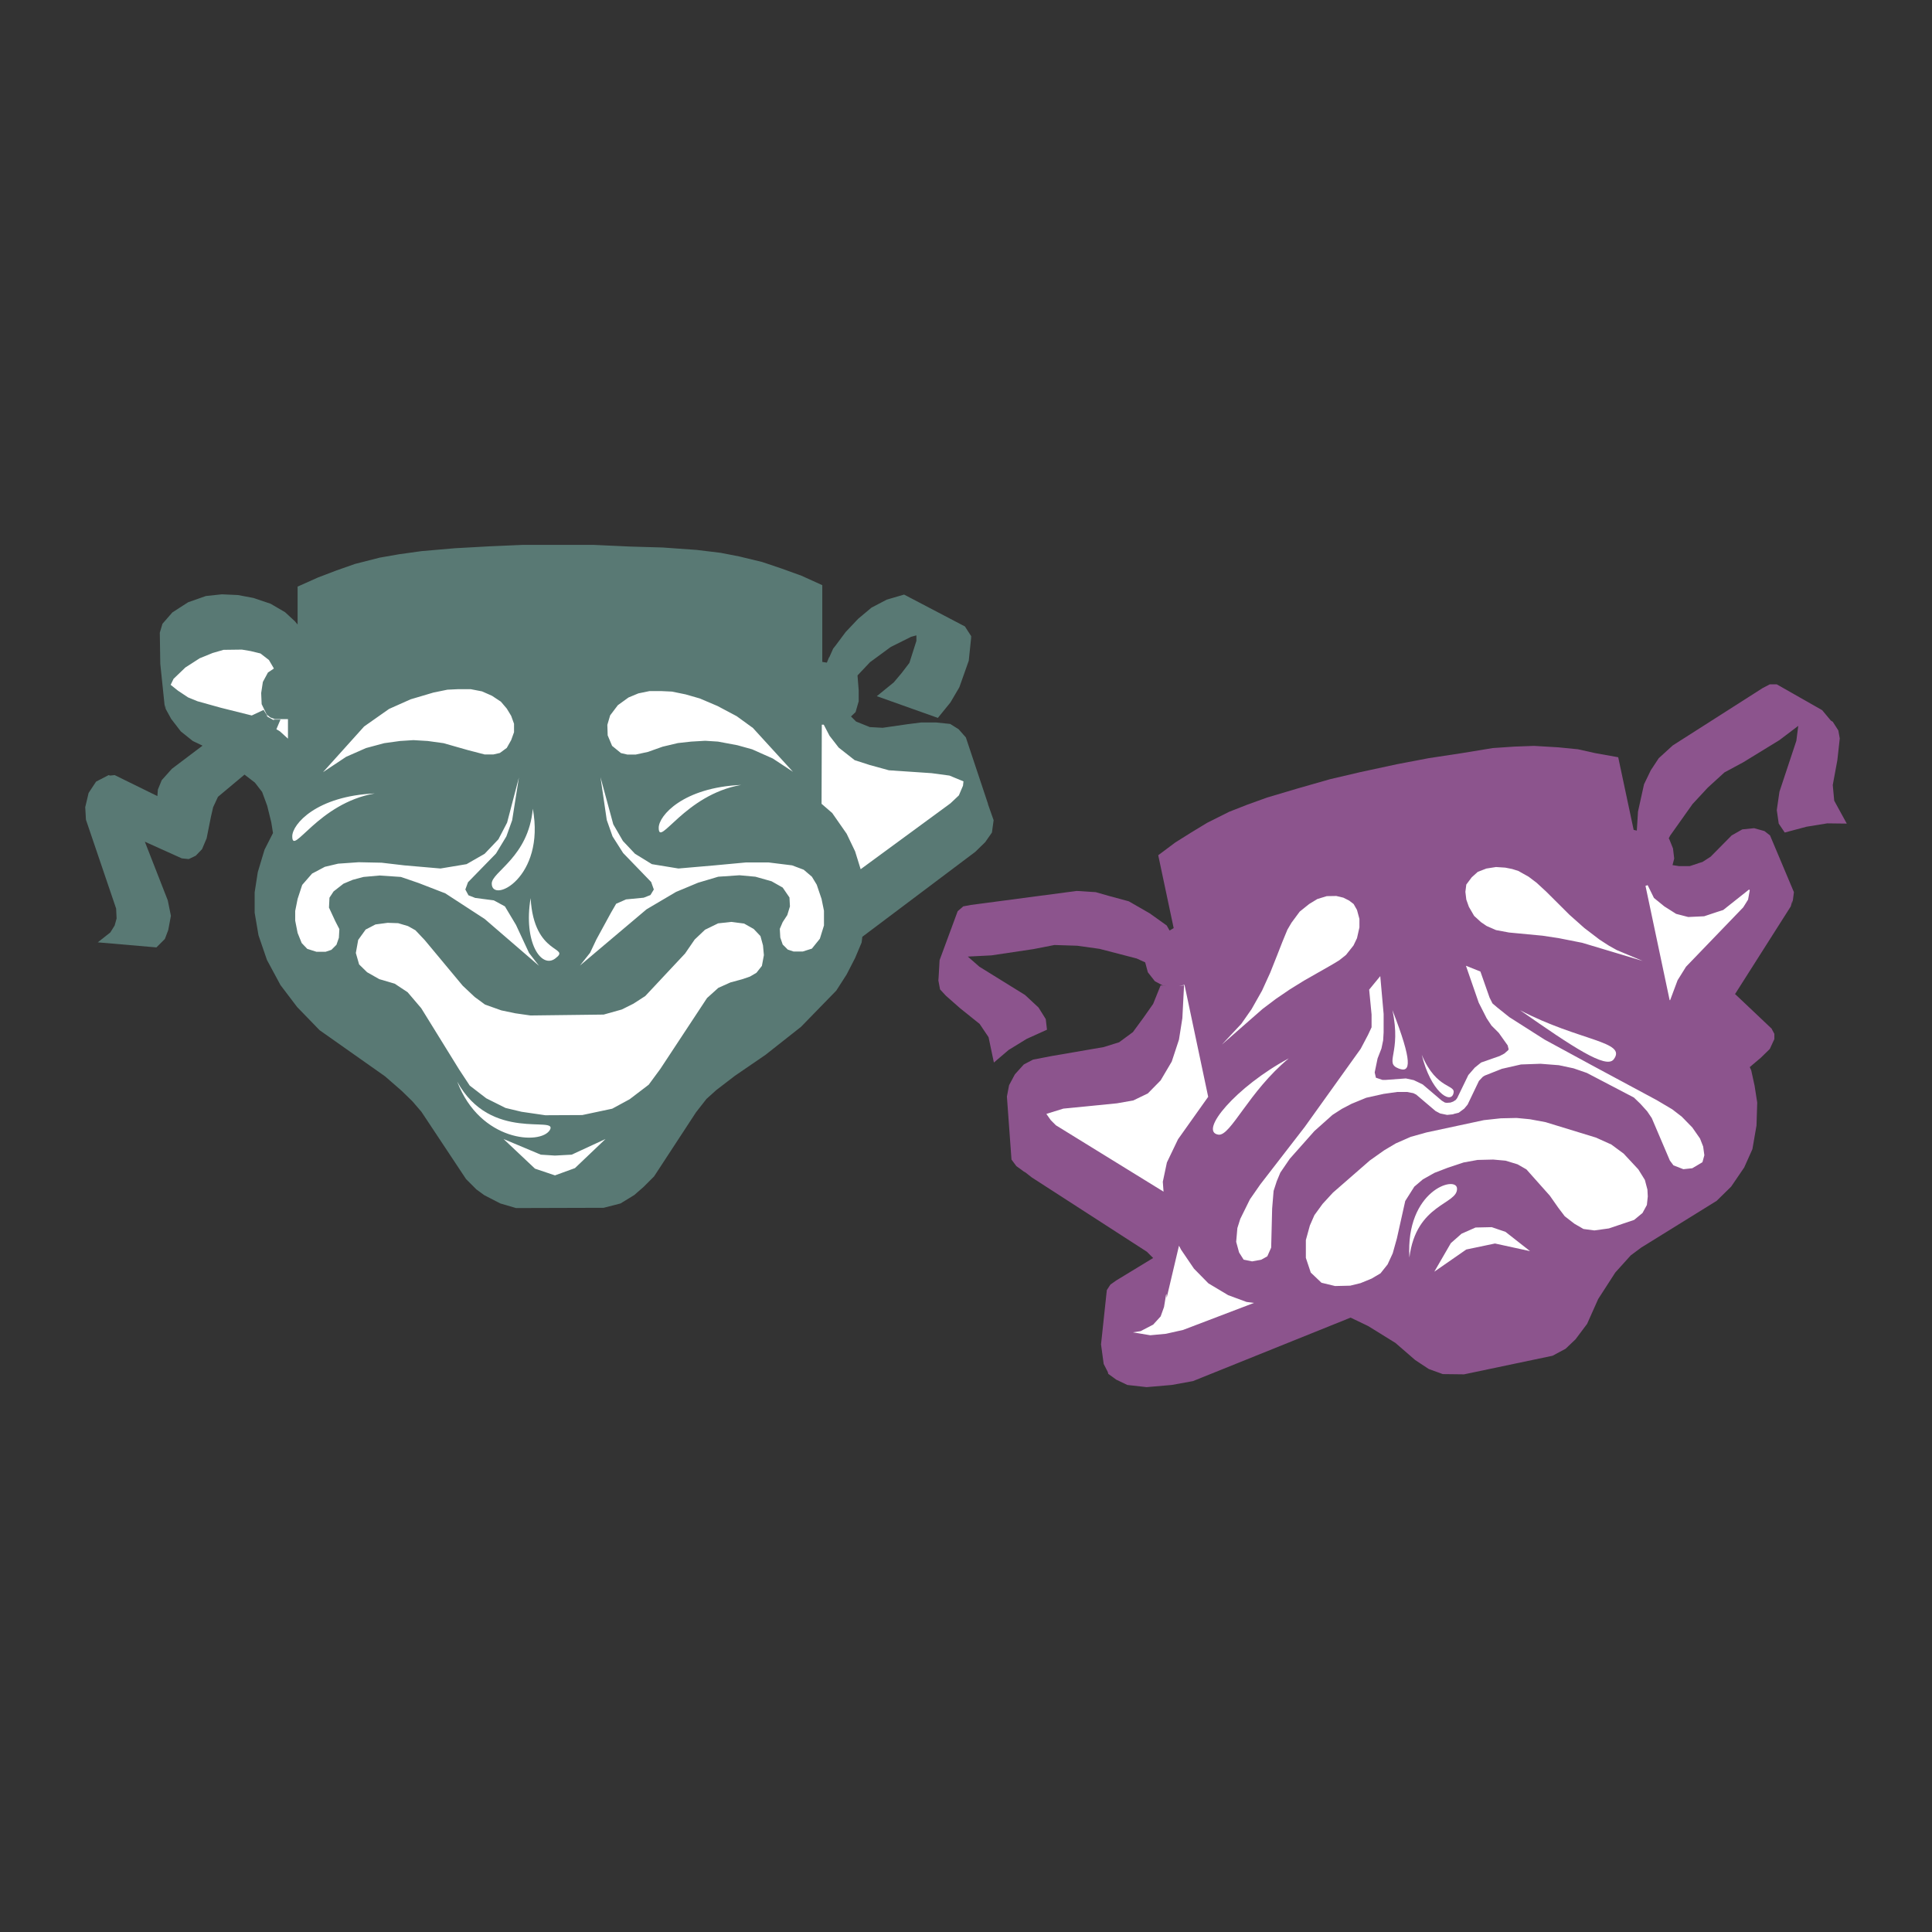 <svg xmlns="http://www.w3.org/2000/svg" width="2500" height="2500" viewBox="0 0 192.756 192.756"><rect x="0" y="0" width="192.756" height="192.756" fill="#333333" stroke="none"/><g fill-rule="evenodd" clip-rule="evenodd"><path fill="#fff" fill-opacity="0" d="M0 0h192.756v192.756H0V0z"/><path fill="#8c548d" d="M116.688 92.838l-.288-.505-1.687-1.204-2.094-1.205-1.951-.529-1.348-.385-1.902-.12-10.546 1.396-.771.144-.554.482-1.805 4.887-.097 1.711-.024.312.169.891.578.627 1.42 1.252 1.95 1.564.891 1.324.531 2.53 1.467-1.252 1.807-1.11 2.023-.914-.121-1.058-.723-1.156-1.347-1.252-4.551-2.818-1.156-1.011 2.359-.121 4.191-.626 2.094-.409 2.264.072 2.238.313 3.707.963.844.386.265.987.698.891.843.457.385.048-.65-.095-.746 1.853-.963 1.373-1.059 1.444-1.373 1.011-1.541.483-5.177.89-1.877.362-.916.48-.891.988-.578 1.084-.217 1.131.457 6.284.482.652.891.648-.119-.121.769.604 11.485 7.416.627.625-3.684 2.24-.578.408-.361.555-.578 5.418.265 1.949.408.795.049.193.795.578 1.108.53 1.925.217 2.506-.217 2.117-.385 15.725-6.334 1.758.844 2.721 1.685 1.972 1.709 1.35.891 1.396.506 2.117.025 8.838-1.855 1.301-.698.987-.939 1.156-1.541 1.107-2.481 1.709-2.648 1.541-1.709 1.035-.771 7.537-4.67 1.446-1.42 1.299-1.905.82-1.83.408-2.359.072-2.287-.263-1.684-.338-1.543-.145-.312 1.108-.94.89-.867.457-.986v-.529l-.263-.483h.025l-1.879-1.781-1.783-1.686h-.023l-.024.024 5.586-8.789.168-.601v.312l.145-1.131-2.383-5.658-.555-.434-1.035-.289-1.18.12-1.06.603-2.094 2.119-.481.312-.337.217-.315.096-.937.314h-1.108l-.627-.097.168-.65-.119-1.011-.387-.964-.047-.024.145-.289 2.238-3.154 1.518-1.637 1.662-1.517 1.877-1.012 3.613-2.214 1.877-1.422-.191 1.494-1.686 5.08-.265 1.83.193 1.348.601.891 2.166-.578 2.071-.337 1.951.024L183 79.884l-.145-1.565.459-2.48.239-2.167-.143-.795-.555-.867-.193-.12-.865-1.036-4.527-2.576h-.7l-.697.362-8.98 5.73-1.399 1.276-.795 1.205-.674 1.396-.601 2.72-.119 1.903-.315-.073-1.541-7.247-2.287-.409-1.732-.386-1.951-.193-2.432-.145-1.975.073-2.142.145-3.082.506-3.323.505-3.156.602-3.683.794-2.985.699-3.203.915-3.082.915-1.998.722-1.783.699-2.166 1.083-1.59.963-1.613 1.011-1.709 1.277 1.541 7.271-.41.241z"/><path fill="#597974" d="M82.737 65.582h-.024l-.216.529-.458-.071v-7.658l-2.07-.939-1.999-.722-1.927-.65-2.287-.554-1.854-.361-2.383-.289-3.395-.242-3.275-.095-3.684-.169h-6.958l-3.324.144-3.491.193-3.347.289-2.239.313-1.926.337-2.457.626-1.853.651-1.83.697-2.047.915v3.781l-.289-.338-.963-.89-1.445-.843-1.709-.577-1.541-.29-1.614-.073-1.589.169-1.781.627-1.566 1.011-.987 1.132-.265.891.048 3.106.458 4.405.048-.312.024.385.554 1.011.963 1.252 1.204.963.964.458-3.059 2.312-1.011 1.131-.385.939-.049.651-4.262-2.095-.457.048-.145-.048-1.252.65-.746 1.131-.337 1.421.072 1.252 3.01 8.861.048.987-.193.699-.433.698-1.252.987 5.851.505.843-.842.337-.891.265-1.42-.313-1.541-2.288-5.852 3.684 1.662.698.072.699-.337.626-.651.458-1.083.433-2.167.217-.939.481-1.035 2.649-2.215 1.035.795.723.938.505 1.373.409 1.661.169 1.06-.843 1.661-.674 2.24-.313 2.022v2.022l.385 2.264.843 2.456 1.348 2.503 1.662 2.192 2.239 2.31 6.525 4.6 1.686 1.469 1.059 1.035.891 1.037 4.455 6.717 1.035 1.035.795.578 1.589.818 1.565.459 8.74-.025 1.686-.434 1.373-.841.938-.819 1.036-1.037 4.189-6.404 1.035-1.324.988-.891 1.854-1.422 3.058-2.094 3.539-2.793 3.516-3.611 1.035-1.613.843-1.638.65-1.541.073-.578 11.268-8.475.988-.963.674-.964.168-1.228-.576-1.637.021.024-2.214-6.646-.722-.818-.843-.53-1.396-.144h-1.518l-1.324.168-2.504.361-1.276-.071-1.373-.554-.505-.506.457-.434.313-1.084v-1.059l-.12-1.516 1.252-1.325 1.902-1.396.168-.121 2.023-1.011.53-.144v.553l-.698 2.192-.771 1.01-.794.94-1.686 1.372 6.092 2.167 1.252-1.541.891-1.516.939-2.65.241-2.335-.072-.096.048.024.12.072h-.024L96.27 62.5l-6.068-3.179-1.325.386-.409.121-1.516.794-1.325 1.107-1.252 1.324-.988 1.325-.264.337-.386.867z"/><path d="M146.256 96.354l1.445.578.914 2.6.289.578.482.41 1.203.963 3.516 2.238 4.791 2.602 6.406 3.443 1.541.914.939.723 1.059 1.084.771 1.107.312.795.119.867-.191.697-1.012.602-.891.096-.986-.383-.361-.482-1.807-4.238-.457-.674-.674-.746-.65-.627-4.695-2.455-1.324-.459-1.469-.312-1.83-.143-1.951.07-1.902.434-1.709.676-.193.119-.385.408-1.131 2.361-.338.408-.553.41-.482.119-.049.025c-.047 0-.072.023-.121.023h-.023l-.48.049-.699-.145-.457-.242-1.926-1.637-.289-.145-.627-.119h-.986l-1.35.191-1.732.385-1.469.604-.963.504-.939.604-1.807 1.613-2.457 2.768-.938 1.373-.361.867-.312.963-.145 1.758-.098 3.9-.385.867-.602.336-.914.17-.844-.17-.457-.721-.289-1.061.119-1.371.289-.916.963-1.951 1.037-1.492 4.43-5.73 5.586-7.801.723-1.373.361-.77v-1.277l-.24-2.479 1.107-1.35.336 3.781V103l-.047.795-.17.816-.385.988-.289 1.396.121.529.65.217h.361l1.975-.145.793.17.893.432 1.9 1.615.314.191.191.025.361-.025.266-.096.266-.168.143-.193 1.109-2.289.648-.746.627-.504 1.854-.65.459-.242.385-.336.047-.096-.096-.387-.893-1.252-.721-.721-.48-.725-.795-1.564-1.275-3.681zM71.665 98.561l-1.124 1.013-4.659 7.071-1.16 1.576-1.903 1.451-1.739.943-2.992.635-3.68.018-2.374-.346-1.595-.381-1.922-.961-1.649-1.268-1.052-1.595-3.788-6.127-1.36-1.596-1.287-.851-1.541-.454L36.626 97l-.797-.779-.327-1.142.236-1.305.743-1.033.979-.508 1.215-.163 1.051.036.979.291.743.416.925.979 3.788 4.55 1.196 1.125 1.033.76 1.631.58 1.396.291 1.505.216 7.305-.089 1.813-.508 1.16-.58 1.178-.762 3.97-4.241.96-1.396 1.033-.979 1.305-.635 1.306-.145 1.287.164.96.543.671.707.254.924.09.979-.199 1.071-.544.688-.652.381-.798.271-1.142.309-1.214.545z" fill="#fff"/><path fill="#fff" d="M142.303 112.988l5.746-1.232 1.685-.182 1.578-.035 1.323.127 1.56.289 5.037 1.543 1.524.688 1.232.906 1.469 1.578.652 1.051.254.961.037.687-.091.852-.436.799-.834.689-2.519.85-1.45.201-1.088-.145-.906-.525-.961-.744-.633-.834-.853-1.215-2.338-2.627-.889-.508-1.195-.363-1.234-.11-1.559.038-1.394.253-1.579.526-1.322.508-1.16.652-.852.725-.906 1.431-.834 3.737-.416 1.486-.51 1.105-.707.889-.886.525-1.106.454-1.033.253-1.506.036-1.359-.327-1.069-1.015-.49-1.467v-1.777l.399-1.45.453-1.035.816-1.123 1.033-1.123 3.68-3.209 1.432-1.015 1.16-.69 1.486-.652 1.559-.436zM59.912 77.548l1.275 4.696.963 1.661 1.204 1.276 1.686 1.036 2.648.433 3.612-.313 3.106-.289h2.288l2.335.289 1.156.434.818.698.482.795.482 1.42.241 1.18v1.469l-.41 1.324-.795.987-.914.289h-.915l-.578-.193-.506-.506-.24-.697-.049-.867.289-.674.458-.699.265-.867-.048-.89-.675-.988-1.107-.626-1.613-.457-1.589-.145-2.119.145-2.023.602-2.191.915-2.938 1.733-6.645 5.611 1.011-1.276.626-1.325 1.444-2.648.53-.915.987-.434 1.758-.169.674-.265.338-.553-.265-.746-2.794-2.89-1.059-1.662-.577-1.637-.626-4.262zM51.772 77.573l-.673 4.261-.578 1.613-1.036 1.711-2.793 2.864-.265.723.313.578.675.264 1.854.242 1.107.601 1.108 1.854 1.3 2.793.987 1.277-5.417-4.671-3.925-2.553-2.673-1.035-1.757-.602-2.119-.145-1.614.145-1.083.289-.915.385-.987.771-.41.625-.048.987.626 1.349.409.795-.047.866-.241.699-.506.506-.578.193h-.915l-.915-.29-.554-.578-.409-1.011-.241-1.228v-.963l.241-1.204.457-1.396.987-1.132 1.277-.675 1.324-.313 2.047-.144 2.287.048 2.263.265 3.612.313 2.601-.433 1.806-1.036 1.372-1.444.867-1.662 1.179-4.502zM32.225 77.042l4.105-4.563 2.489-1.75 2.154-.96 2.271-.673 1.396-.286 1.076-.051h1.245l1.127.219.993.438.892.589.588.69.438.724.286.791v.842l-.286.791-.438.775-.689.506-.656.151h-.858l-1.682-.438-2.423-.69-1.582-.219-1.429-.085-1.329.085-1.581.219-1.817.488-1.986.875-2.304 1.532zM79.112 77.001l-2.011-1.325-2.062-.917-1.472-.408-1.93-.361-1.277-.082-1.406.082-1.325.147-1.521.361-1.473.523-1.21.262h-.835l-.637-.147-.884-.72-.441-1.048-.033-1.046.279-.949.768-1.015 1.064-.769.981-.409 1.112-.229h1.194l1.048.049 1.357.278 1.423.409 1.766.752 1.914 1.016 1.62 1.177 3.991 4.369zM161.301 94.787l2.59 1.087-6.037-1.812-2.364-.467-1.595-.241-3.342-.317-1.295-.242-.934-.407-.556-.377-.694-.634-.525-.905-.256-.723-.092-.771.092-.725.541-.723.602-.543.859-.332.963-.151.918.06.693.136.617.196 1.024.574.797.603.964.89 2.319 2.309 1.474 1.312 1.522 1.162.934.604.781.437zM117.627 98.377l.553-.121 2.361 11.172-3.01 4.238-1.109 2.313-.408 1.925.072.987-10.738-6.621-.506-.506-.41-.578-.024-.073h.049l1.637-.506 5.345-.529 1.637-.289 1.445-.699 1.276-1.299 1.109-1.879.721-2.191.338-2.141.168-3.275-.506.072zM85.868 86.722l-.554-1.782-.843-1.757-1.444-2.071-1.06-.915.024-7.898h.193l.577 1.108.915 1.18 1.59 1.252 1.493.482 1.926.53 4.262.288 1.782.241 1.396.578-.048.433-.41.963-.842.795-8.957 6.573zM123.852 102.139l1.015-1.451 1.045-1.848.82-1.801.698-1.757.515-1.317.5-1.212.409-.696.818-1.105.939-.756.821-.5.939-.288.953-.015.699.167.575.287.455.349.334.59.242.893v.847l-.242 1.076-.348.727-.744.938-.682.544-.728.44-2.789 1.589-1.395.863-1.379.938-1.347 1.015-4.063 3.557 1.94-2.074zM117.627 124.285l.217.408 1.277 1.879 1.443 1.469 1.975 1.18 1.83.674.746.095-7.078 2.698-1.709.384-1.566.147-1.733-.291.77-.119 1.252-.651.746-.818.338-.94.193-1.179.047-.145.025.408 1.227-5.199zM27.165 71.77l-.65-.362.193.073-.411-.65-1.179.553-3.082-.77-2.336-.651-.938-.385-1.012-.674-.723-.578.29-.601 1.18-1.132 1.42-.915 1.3-.53 1.084-.313 1.83-.024.867.145.987.24.843.65.481.819v.048l-.578.386-.505.939-.169 1.108.048 1.106.506 1.036.361.29.457.168h1.301v1.95l-.795-.723-.361-.216.409-.963h-.746l.144.12-.12-.072-.096-.072zM174.525 88.745l.047.096-.168.915-.482.771-5.707 5.923-.842 1.349-.746 1.998-.049-.026-2.406-11.388.215-.071.627 1.275 1.035.843 1.18.747 1.205.313 1.587-.073 1.301-.433.602-.192 2.553-2.023.048-.024zM50.24 113.641l3.716 1.56 1.413.09 1.668-.09 3.371-1.56-3.045 2.902-1.994.725-1.994-.672-3.135-2.955zM151.656 100.789c5.928 3.1 10.73 3.1 9.336 4.912-.762.961-4.043-1.213-9.336-4.912z"/><path fill="#fff" d="M143.102 126.875l1.648-2.846 1.07-.943 1.395-.617 1.613-.035 1.379.47 2.447 1.922-3.5-.762-2.863.598-3.189 2.213zM45.617 107.912c3.335 6.111 10.096 3.338 9.245 4.824-.889 1.522-6.961 1.196-9.245-4.824zM37.388 79.164c-5.673.979-8.229 6.309-8.229 4.277-.001-1.214 2.428-4.024 8.229-4.277zM73.949 78.312c-5.655.979-8.229 6.308-8.229 4.277-.001-1.214 2.447-4.024 8.229-4.277zM128.582 105.594c-4.006 3.316-5.801 7.775-7.016 7.611-2.029-.289 1.778-4.803 7.016-7.611zM140.617 125.461c-.398-6.725 4.695-8.213 4.75-6.889.09 1.614-4.078 1.489-4.75 6.889zM53.158 80.686c1.269 6.871-4.097 9.517-4.097 7.469 0-1.179 3.662-2.629 4.097-7.469zM52.94 89.604c.327 5.801 4.079 4.804 2.465 6.019-1.395 1.07-3.208-1.614-2.465-6.019zM141.85 105.238c1.504 3.57 3.461 2.9 3.154 3.879-.309 1.053-2.266-.234-3.154-3.879zM138.918 100.771c2.029 5.203 1.848 6.309.633 5.838-1.504-.58.308-1.505-.633-5.838z"/></g></svg>

